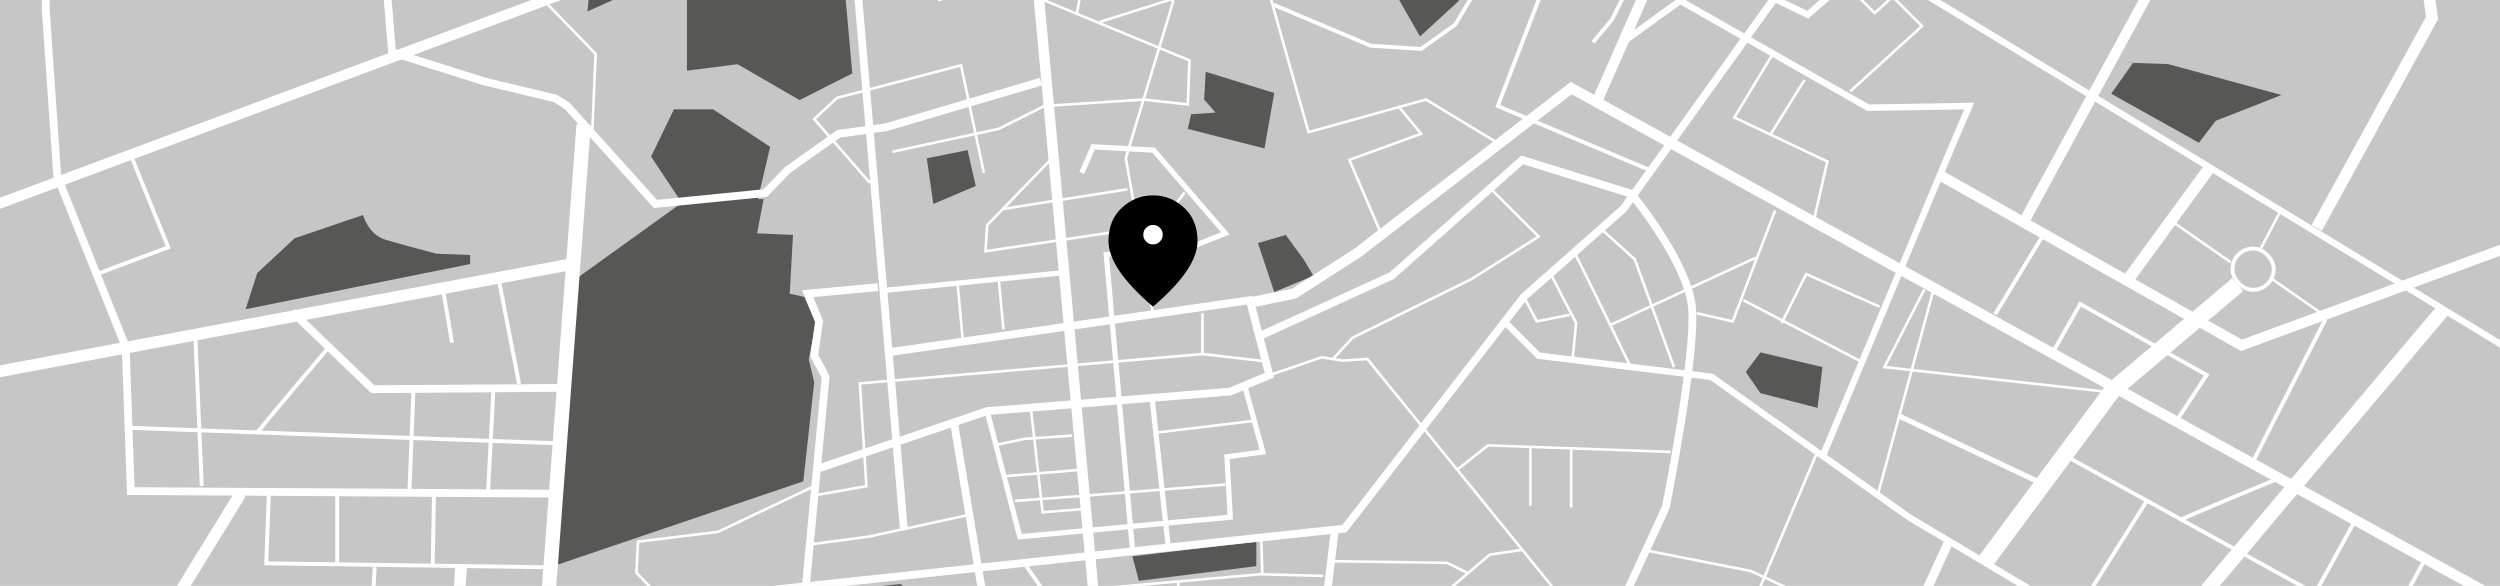 <?xml version="1.0" encoding="UTF-8"?>
<svg xmlns="http://www.w3.org/2000/svg" viewBox="0 0 1920 450">
  <defs>
    <style>
      .cls-1 {
        stroke-width: 3px;
      }

      .cls-1, .cls-2, .cls-3, .cls-4, .cls-5, .cls-6, .cls-7, .cls-8, .cls-9, .cls-10, .cls-11 {
        stroke: #fff;
        stroke-miterlimit: 10;
      }

      .cls-1, .cls-2, .cls-3, .cls-5, .cls-6, .cls-7, .cls-8, .cls-9, .cls-10, .cls-11 {
        fill: none;
      }

      .cls-2 {
        stroke-width: 6px;
      }

      .cls-12 {
        fill: #010101;
      }

      .cls-13 {
        fill: #fff;
      }

      .cls-14 {
        fill: #c6c6c6;
      }

      .cls-15 {
        fill: #575756;
      }

      .cls-3 {
        stroke-width: 5px;
      }

      .cls-4 {
        fill: #028139;
      }

      .cls-4, .cls-11 {
        stroke-width: 9px;
      }

      .cls-5 {
        stroke-width: 2px;
      }

      .cls-6 {
        stroke-width: 4px;
      }

      .cls-7 {
        stroke-width: 11px;
      }

      .cls-8 {
        stroke-width: 13px;
      }

      .cls-9 {
        stroke-width: 8px;
      }

      .cls-10 {
        stroke-width: 7px;
      }
    </style>
  </defs>
  <g id="Hintergrund">
    <rect class="cls-14" x="-9.35" y="-111.69" width="1950.27" height="753.12"/>
  </g>
  <g id="Grünflächen">
    <polygon class="cls-15" points="440.32 215.65 527.58 152.87 586.47 152.87 581.46 179.18 609.02 180.43 606.52 225.54 617.8 228.04 626.57 248.09 621.14 276.07 625.31 293.61 616.96 369.62 427.35 433.94 440.32 215.65"/>
    <polygon class="cls-15" points="500.02 120.29 517.56 83.96 547.63 83.96 591.48 112.77 581.46 155.37 525.08 157.88 500.02 120.29"/>
    <polygon class="cls-15" points="527.58 -12.1 642.85 -74.75 654.55 56.39 614.04 76.86 566.42 49.29 527.58 54.3 527.58 -12.1"/>
    <polygon class="cls-15" points="451.15 8.78 490 -8.76 478.72 -77.67 458.67 -67.65 451.15 8.78"/>
    <polygon class="cls-15" points="971.12 114.03 978.64 71.43 926.02 55.14 924.76 76.44 933.53 86.46 914.74 87.71 912.23 98.99 971.12 114.03"/>
    <polygon class="cls-15" points="1117.72 472.37 1132.75 449.81 1179.11 504.94 1156.56 522.48 1117.72 472.37"/>
    <polygon class="cls-15" points="869.63 427.26 964.86 415.98 964.86 434.78 874.65 446.05 869.63 427.26"/>
    <polygon class="cls-15" points="653.71 452.32 677.94 508.7 728.05 503.69 728.05 451.07 705.5 459.84 691.72 448.56 653.71 452.32"/>
    <polygon class="cls-15" points="1340.74 285.68 1352.01 270.64 1399.63 281.92 1395.87 313.24 1352.01 301.97 1340.74 285.68"/>
    <polygon class="cls-15" points="1058.83 -27.56 1090.57 27.99 1120.64 .43 1058.83 -27.56"/>
    <polygon class="cls-15" points="966.11 186.7 987.41 180.43 1001.19 199.23 1008.71 211.76 978.64 224.28 966.11 186.7"/>
    <polygon class="cls-15" points="711.77 121.54 716.78 156.63 749.35 142.84 743.09 115.28 711.77 121.54"/>
    <polyline class="cls-15" points="1638.22 48.2 1621.38 71.98 1688.76 109.64 1701.64 92.79 1752.17 72.97 1664.98 49.19 1634.26 48.2"/>
    <path class="cls-15" d="M278.81,165.12s3.96,14.86,16.84,18.83,39.63,10.9,39.63,10.9l25.76,.99v6.94l-172.4,34.68,8.92-27.74,28.73-26.75,52.51-17.83Z"/>
  </g>
  <g id="strassen">
    <line class="cls-9" x1="-6.84" y1="158.66" x2="749.35" y2="-122.78"/>
    <polyline class="cls-9" points="795.71 -25.05 839.56 452.32 864.62 660.31"/>
    <line class="cls-2" x1="652.88" y1="-75.17" x2="694.22" y2="407.21"/>
    <polyline class="cls-2" points="799.47 62.66 680.44 97.74 644.11 102.75 604.96 130.46 587.72 148.27 503.36 156.63 435.7 81.45 426.51 75.6 372.19 62.62 301.12 40.22 292.15 -67.35 290.23 -119.85"/>
    <polyline class="cls-2" points="674.18 220.53 620.3 225.54 629.07 246.84 625.31 273.15 634.08 289.44 619.05 448.56 755.62 650.28"/>
    <polyline class="cls-2" points="413.57 537.52 490 530 511.3 478.63 552.64 457.33 1032.52 405.96 1170.34 228.04 1246.77 160.38 1449.74 -122.78"/>
    <polyline class="cls-2" points="629.07 359.6 758.12 315.75 944.81 300.71 974.88 288.18 959.85 230.55 681.69 270.64"/>
    <path class="cls-2" d="M967.36,258.11l101.49-46.36,100.23-88.96,83.81,26.03s42.74,51.65,46.5,86.73c3.76,35.08-20.05,154.11-20.05,154.11l-124.04,268.13"/>
    <line class="cls-2" x1="994.93" y1="655.29" x2="1025" y2="408.47"/>
    <polyline class="cls-6" points="685.45 -91.45 721.79 -1.24 813.25 -31.31 1022.49 -93.96 1142.77 -71.41 1259.3 -25.05"/>
    <line class="cls-6" x1="679.19" y1="223.03" x2="818.26" y2="209.25"/>
    <polyline class="cls-6" points="830.79 132.82 839.56 112.77 885.92 115.28 941.05 179.18 915.99 189.2 849.59 195.47 869.63 421"/>
    <line class="cls-6" x1="884.67" y1="304.47" x2="897.2" y2="419.74"/>
    <polyline class="cls-6" points="758.12 315.75 783.18 412.22 944.81 397.19 942.31 350.83 969.87 347.07 956.09 296.95"/>
    <polyline class="cls-2" points="733.07 327.03 766.89 530 1008.71 518.72"/>
    <polyline class="cls-1" points="788.19 434.78 824.53 487.4 1016.23 464.85"/>
    <line class="cls-5" x1="766.89" y1="213.01" x2="770.65" y2="253.1"/>
    <line class="cls-5" x1="735.57" y1="219.27" x2="739.33" y2="260.62"/>
    <polyline class="cls-5" points="791.95 315.75 800.72 393.43 832.05 390.92"/>
    <polyline class="cls-5" points="763.14 342.06 786.94 337.05 823.28 334.54"/>
    <line class="cls-5" x1="769.4" y1="365.87" x2="829.54" y2="360.85"/>
    <polyline class="cls-5" points="779.42 384.66 830.79 380.9 941.05 372.13"/>
    <line class="cls-5" x1="889.68" y1="332.04" x2="962.35" y2="323.27"/>
    <polyline class="cls-5" points="622.81 380.9 665.41 373.38 660.39 294.45 923.51 271.9 923.51 240.57"/>
    <line class="cls-5" x1="971.12" y1="277.46" x2="923.51" y2="271.9"/>
    <polyline class="cls-5" points="807.96 121.54 758.12 172.91 756.87 192.96 890.93 172.91 909.73 147.86"/>
    <polyline class="cls-5" points="878.41 -52.61 900.96 1.26 864.62 121.54 885.92 243.08"/>
    <line class="cls-5" x1="770.1" y1="160.52" x2="865.88" y2="145.35"/>
    <polyline class="cls-5" points="668.19 140.48 625.31 91.47 642.85 75.19 738.08 50.13 755.62 132.82"/>
    <polyline class="cls-5" points="685.45 116.53 766.89 98.99 801.98 81.45 878.41 76.44 912.23 80.2 913.49 46.37 796.27 -2.08 795.71 -25.05 721.79 -109"/>
    <polyline class="cls-5" points="665.41 -83.94 735.57 -27.56 806.99 -42.59 830.79 -10.01 827.04 10.03"/>
    <polyline class="cls-5" points="844.72 16.85 1060.08 -51.36 1056.32 -75.17 1146.53 -53.87 1155.3 -66.4"/>
    <path class="cls-5" d="M974.88,288.18l40.09-13.78,16.29,2.51,18.79-1.25,151.61,186.69s55.13,57.63,66.41,58.89,103.99,41.35,103.99,41.35l50.12-15.04,136.78-93.1"/>
    <polyline class="cls-5" points="419.83 2.52 457.42 41.36 454.91 100.24"/>
    <polyline class="cls-5" points="413.57 491.16 469.95 504.94 490 468.61 520.07 472.37 488.74 439.79 490 415.98 551.39 408.47 625.31 373.38"/>
    <polyline class="cls-5" points="741.84 395.94 666.66 412.22 619.05 418.49"/>
    <path class="cls-10" d="M1335.73,649.03c2.51-5.01,27.56-71.42,27.56-71.42l61.39-5.01,71.42-155.36"/>
    <polyline class="cls-9" points="1955.29 480.2 1206.67 67.67 1042.54 194.21 993.68 225.54 959.99 232.36"/>
    <line class="cls-9" x1="1225.47" y1="80.2" x2="1316.93" y2="-127.79"/>
    <polyline class="cls-3" points="1156.56 248.09 1181.62 273.15 1314.43 289.44 1466.03 397.19 1907.73 660.53"/>
    <polyline class="cls-3" points="1399.63 350.83 1497.36 116.53 1512.39 81.45 1434.71 82.7 1289.37 0 1270.57 -20.04"/>
    <polyline class="cls-1" points="977.8 3.49 1052.56 35.09 1091.4 37.6 1117.72 18.8 1164.91 -60.55"/>
    <polyline class="cls-1" points="1267.93 131.01 1150.29 81.45 1181.62 0 1191.64 -26.58 1248.02 -5 1238 15.04 1223.38 32.45"/>
    <polyline class="cls-5" points="1149.32 109.29 1095.16 76.44 1004.95 101.5 956.09 -71.41"/>
    <polyline class="cls-5" points="1060.22 178.34 1036.28 122.8 1091.4 102.75 1073.86 81.45"/>
    <polyline class="cls-5" points="1363.29 161.64 1330.71 246.84 1303.15 240.57"/>
    <polyline class="cls-5" points="839.56 452.32 967.36 441.04 1016.23 442.3"/>
    <line class="cls-5" x1="968.62" y1="412.22" x2="969.45" y2="440.07"/>
    <line class="cls-5" x1="905.41" y1="477.93" x2="904.86" y2="446.75"/>
    <polyline class="cls-5" points="1106.44 581.37 1108.95 573.85 1086.39 512.46 1101.43 462.34 1144.03 426.01 1168.81 422.25"/>
    <polyline class="cls-5" points="1261.8 422.25 1344.5 438.54 1458.51 491.16"/>
    <line class="cls-5" x1="1333.22" y1="494.92" x2="1394.61" y2="349.58"/>
    <path class="cls-5" d="M1209.18,194.21c2.51,3.76,42.6,86.45,42.6,86.45"/>
    <polyline class="cls-5" points="1229.23 175.42 1255.54 199.23 1285.61 281.92"/>
    <line class="cls-5" x1="1236.74" y1="249.62" x2="1348.26" y2="197.97"/>
    <polyline class="cls-5" points="1191.64 211.76 1210.43 248.09 1207.93 274.4"/>
    <polyline class="cls-5" points="1205.42 241.83 1180.36 246.84 1170.34 228.04"/>
    <polyline class="cls-5" points="1443.48 235.56 1387.1 210.5 1368.3 248.09"/>
    <line class="cls-5" x1="1427.89" y1="276.91" x2="1338.93" y2="230.55"/>
    <polyline class="cls-5" points="1477.86 222.34 1447.24 281.92 1626.33 301.85"/>
    <line class="cls-5" x1="1442.23" y1="379.65" x2="1484.83" y2="223.03"/>
    <polyline class="cls-5" points="1393.36 167.9 1403.38 124.05 1331.97 90.22 1360.79 42.61"/>
    <line class="cls-5" x1="1385.84" y1="61.4" x2="1359.81" y2="103.17"/>
    <polyline class="cls-3" points="1248.17 31.03 1320.69 -21.29 1388.35 11.29 1435.96 -30.06 1969.16 293.93"/>
    <polyline class="cls-5" points="1420.93 70.17 1476.06 20.06 1453.5 -2.5 1439.72 10.03 1417.17 -12.52"/>
    <polyline class="cls-5" points="1023.75 275.65 1038.78 259.37 1130.25 214.26 1181.62 181.68 1144.03 144.1"/>
    <polyline class="cls-5" points="1118.97 360.85 1142.77 342.06 1283.1 347.07"/>
    <line class="cls-5" x1="1175.35" y1="343.31" x2="1175.35" y2="388.42"/>
    <line class="cls-5" x1="1206.67" y1="344.58" x2="1206.67" y2="389.68"/>
    <polyline class="cls-5" points="1022.49 431.02 1111.45 432.27 1126.49 439.79"/>
    <line class="cls-7" x1="407.26" y1="643.77" x2="448.25" y2="95.76"/>
    <line class="cls-11" x1="439.33" y1="202.77" x2="-20.41" y2="288.97"/>
    <polyline class="cls-2" points="428.43 297.89 286.31 298.88 224.32 239.43"/>
    <polyline class="cls-2" points="426.45 379.14 100.47 377.16 96.5 266.19 43.99 135.4 35.07 6.59 37.05 -121.23"/>
    <line class="cls-1" x1="317.46" y1="300.86" x2="314.48" y2="376.17"/>
    <line class="cls-1" x1="378.89" y1="299.87" x2="374.92" y2="376.17"/>
    <line class="cls-1" x1="429.42" y1="340.5" x2="100.47" y2="328.61"/>
    <line class="cls-1" x1="154.96" y1="373.19" x2="150.01" y2="258.26"/>
    <polyline class="cls-1" points="206.48 379.14 204.5 432.64 417.53 435.62"/>
    <line class="cls-1" x1="259" y1="378.15" x2="259" y2="434.63"/>
    <line class="cls-1" x1="333.31" y1="378.15" x2="332.32" y2="434.63"/>
    <path class="cls-1" d="M197.57,332.57c2.37-4.15,54.5-65.39,54.5-65.39"/>
    <line class="cls-1" x1="1808.03" y1="401.02" x2="1724.9" y2="552.19"/>
    <line class="cls-1" x1="1863.4" y1="427.68" x2="1776.98" y2="587.01"/>
    <line class="cls-1" x1="1952.11" y1="551.72" x2="1589.36" y2="351.74"/>
    <path class="cls-1" d="M1673.9,399.68c4.01-2.61,78.37-33.22,78.37-33.22"/>
    <path class="cls-11" d="M21.2,646.66c1.98-4.95,163.49-267.52,163.49-267.52"/>
    <line class="cls-11" x1="354.12" y1="435.62" x2="339.26" y2="648.64"/>
    <line class="cls-1" x1="287.73" y1="435.62" x2="282.78" y2="529.74"/>
    <line class="cls-1" x1="340.25" y1="222.59" x2="347.18" y2="263.21"/>
    <line class="cls-1" x1="382.85" y1="213.67" x2="398.7" y2="294.92"/>
    <polyline class="cls-1" points="101.46 121.53 129.2 189.89 73.71 210.7"/>
    <polyline class="cls-9" points="1489.6 134.41 1721.45 265.19 1953.31 179.98"/>
    <polyline class="cls-9" points="1555 169.08 1683.8 -67.72 1666.96 -125.19"/>
    <line class="cls-6" x1="1563.91" y1="369.23" x2="1458.89" y2="319.69"/>
    <line class="cls-1" x1="1593.64" y1="472.28" x2="1649.12" y2="384.09"/>
    <line class="cls-1" x1="1532.21" y1="241.41" x2="1568.87" y2="180.97"/>
    <polyline class="cls-1" points="1576.79 270.15 1597.6 233.49 1694.7 287.98 1671.91 322.66"/>
    <line class="cls-1" x1="1729.38" y1="356.35" x2="1785.86" y2="245.38"/>
    <line class="cls-4" x1="1696.02" y1="130.11" x2="1635.25" y2="213.34"/>
    <rect class="cls-1" x="1714.52" y="190.88" width="31.71" height="31.71" rx="15.85" ry="15.85"/>
    <line class="cls-5" x1="1713.2" y1="201.45" x2="1669.6" y2="171.07"/>
    <line class="cls-5" x1="1787.18" y1="243.73" x2="1743.58" y2="213.34"/>
    <line class="cls-5" x1="1735.66" y1="192.2" x2="1751.51" y2="161.82"/>
    <polyline class="cls-8" points="1718.48 218.63 1622.37 299.87 1525.27 430.66"/>
    <polyline class="cls-11" points="1779.25 175.03 1867.77 13.86 1847.95 -132.79"/>
    <line class="cls-7" x1="1649.78" y1="506.63" x2="1877.01" y2="237.12"/>
  </g>
  <g id="location_icon" data-name="location icon">
    <g>
      <g>
        <path class="cls-12" d="M885.51,227.04c9.47-8.62,16.47-16.43,20.99-23.44,4.52-7.01,6.78-13.19,6.78-18.53,0-8.4-2.69-15.27-8.06-20.61-5.38-5.34-11.94-8.01-19.71-8.01s-14.33,2.67-19.71,8.01c-5.38,5.34-8.06,12.21-8.06,20.61,0,5.34,2.31,11.52,6.94,18.53,4.63,7.01,11.57,14.83,20.83,23.44Zm0,8.44c-11.46-9.76-20.03-18.82-25.69-27.18-5.66-8.37-8.49-16.11-8.49-23.23,0-10.68,3.44-19.19,10.31-25.53,6.87-6.34,14.83-9.51,23.87-9.51s17,3.17,23.87,9.51c6.87,6.34,10.31,14.85,10.31,25.53,0,7.12-2.83,14.86-8.49,23.23-5.66,8.37-14.22,17.43-25.69,27.18Z"/>
        <path class="cls-12" d="M883.63,230.26s-29.74-24.87-28.11-41.09c1.62-16.22,1.62-29.19,17.3-32.44,15.68-3.24,23.25-2.7,26.49-.54s10.27,7.03,14.6,16.22c4.33,9.19,3.24,12.98-.54,22.17s-1.08,11.89-8.11,17.3-21.63,18.38-21.63,18.38Z"/>
      </g>
      <path class="cls-13" d="M885.51,187.72c2.06,0,3.83-.73,5.29-2.19,1.46-1.46,2.19-3.22,2.19-5.29s-.73-3.83-2.19-5.29c-1.46-1.46-3.22-2.19-5.29-2.19s-3.83,.73-5.29,2.19c-1.46,1.46-2.19,3.22-2.19,5.29s.73,3.83,2.19,5.29c1.46,1.46,3.22,2.19,5.29,2.19Z"/>
    </g>
  </g>
</svg>